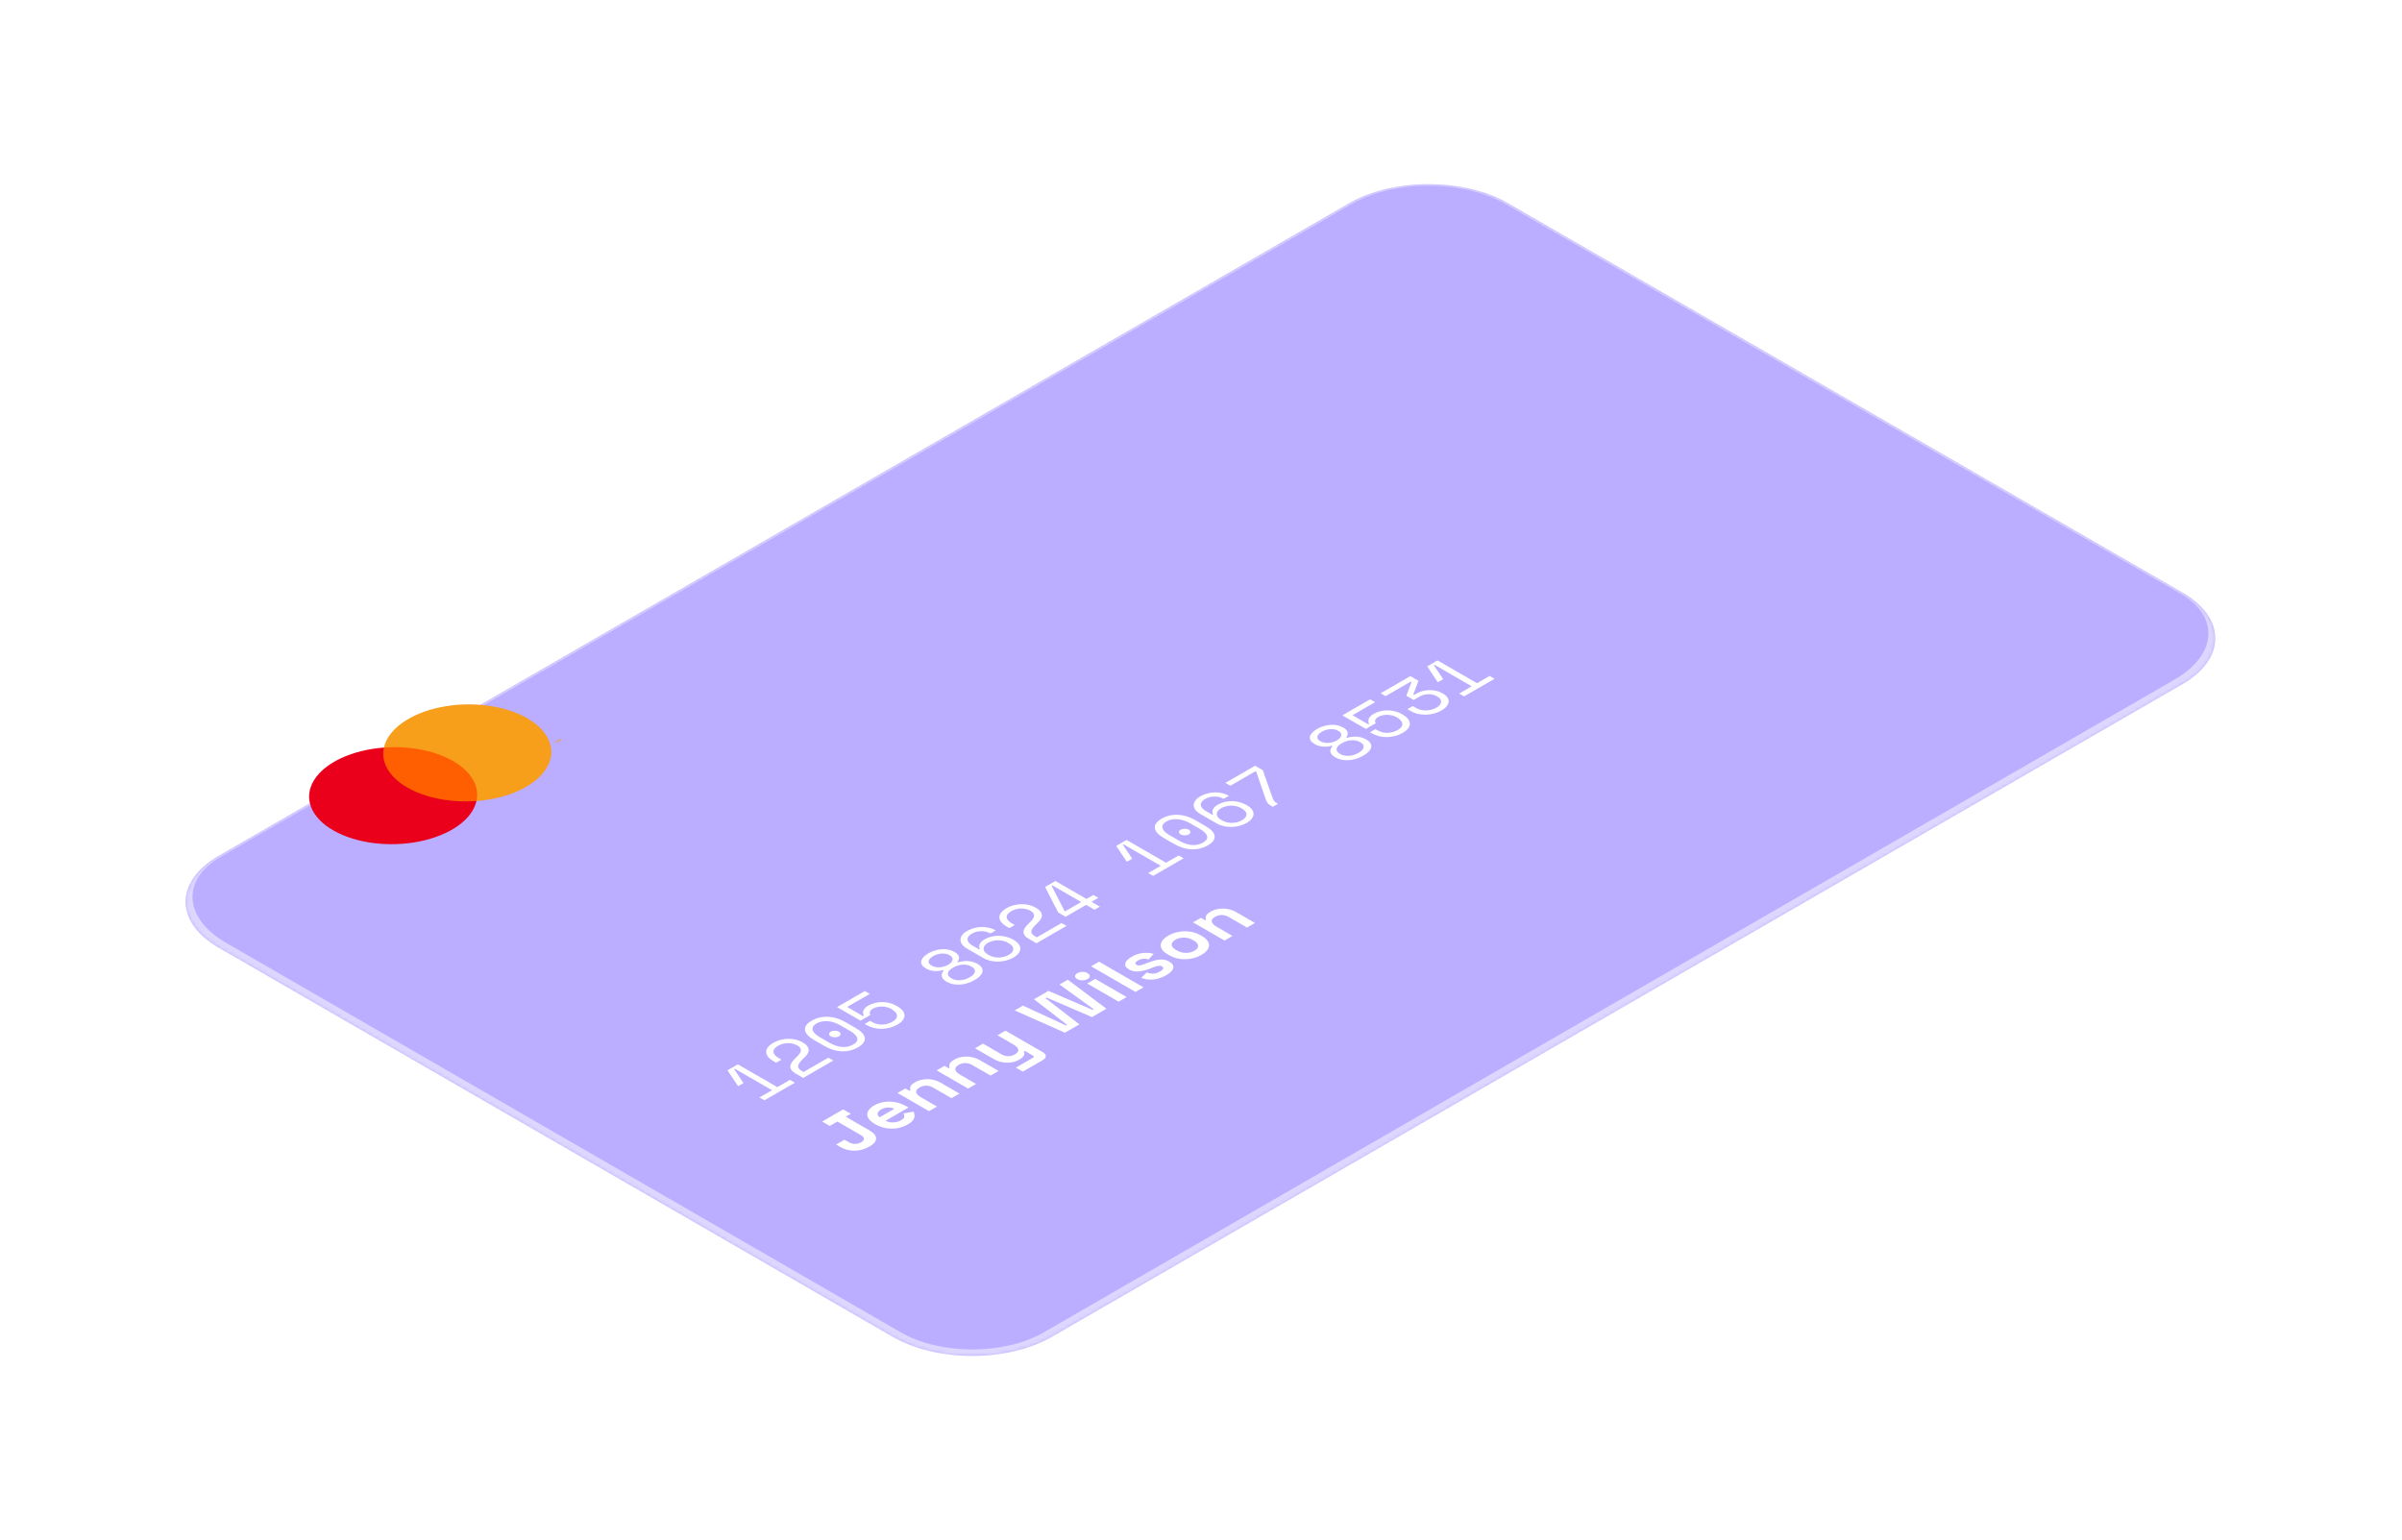 <svg width="658" height="422" viewBox="0 0 658 422" fill="none" xmlns="http://www.w3.org/2000/svg">
<g filter="url(#filter0_d_288_62)">
<mask id="path-1-inside-1_288_62" fill="white">
<path d="M34.738 234.5C22.733 227.568 22.733 216.33 34.738 209.399L344.509 30.552C356.515 23.621 375.98 23.621 387.986 30.552L572.762 137.233C584.767 144.164 584.767 155.402 572.762 162.334L262.991 341.18C250.985 348.112 231.52 348.112 219.514 341.18L34.738 234.5Z"/>
</mask>
<path d="M34.738 234.5C22.733 227.568 22.733 216.33 34.738 209.399L344.509 30.552C356.515 23.621 375.98 23.621 387.986 30.552L572.762 137.233C584.767 144.164 584.767 155.402 572.762 162.334L262.991 341.18C250.985 348.112 231.52 348.112 219.514 341.18L34.738 234.5Z" fill="#BBADFF"/>
<path d="M32.565 235.755C20.259 228.65 20.259 217.131 32.565 210.026L343.966 30.238C356.272 23.134 376.224 23.134 388.529 30.238L387.443 30.866C375.737 24.108 356.758 24.108 345.053 30.866L35.282 209.712C24.477 215.951 25.207 226.487 36.912 233.245L32.565 235.755ZM574.936 137.86C587.241 144.965 587.241 156.484 574.936 163.589L265.164 342.435C251.958 350.06 230.546 350.06 217.34 342.435L221.688 339.925C232.493 346.163 250.012 346.163 260.817 339.925L570.588 161.079C582.293 154.32 583.023 143.785 572.218 137.546L574.936 137.86ZM265.164 342.435C251.958 350.06 230.546 350.06 217.34 342.435L32.565 235.755C20.259 228.65 20.259 217.131 32.565 210.026L35.282 209.712C24.477 215.951 25.207 226.487 36.912 233.245L221.688 339.925C232.493 346.163 250.012 346.163 260.817 339.925L265.164 342.435ZM343.966 30.238C356.272 23.134 376.224 23.134 388.529 30.238L574.936 137.86C587.241 144.965 587.241 156.484 574.936 163.589L570.588 161.079C582.293 154.32 583.023 143.785 572.218 137.546L387.443 30.866C375.737 24.108 356.758 24.108 345.053 30.866L343.966 30.238Z" fill="white" fill-opacity="0.5" mask="url(#path-1-inside-1_288_62)"/>
</g>
<path d="M211.486 298.68L201.313 292.806L201.104 292.927L203.678 296.722L202.234 297.555L202.13 297.495L199.295 293.228L202.13 291.591L212.947 297.837L216.39 295.849L217.747 296.632L209.399 301.451L208.043 300.668L211.486 298.68ZM226.917 289.771L228.274 290.554L220.03 295.313L217.944 294.109C217.387 293.787 216.999 293.456 216.778 293.115C216.546 292.766 216.454 292.412 216.5 292.05C216.546 291.675 216.715 291.29 217.004 290.896C217.294 290.501 217.677 290.086 218.152 289.651C218.952 288.921 219.364 288.302 219.387 287.793C219.422 287.278 219.126 286.839 218.5 286.478L218.396 286.418C218.083 286.237 217.723 286.09 217.317 285.976C216.912 285.862 216.477 285.798 216.013 285.785C215.549 285.772 215.074 285.825 214.587 285.946C214.1 286.053 213.619 286.243 213.144 286.518C212.251 287.033 211.828 287.592 211.874 288.195C211.932 288.79 212.413 289.349 213.318 289.871L214.083 290.313L212.622 291.157L211.752 290.655C211.196 290.333 210.755 289.972 210.431 289.57C210.106 289.169 209.926 288.75 209.892 288.315C209.857 287.88 209.99 287.442 210.292 287C210.593 286.558 211.092 286.136 211.787 285.735C212.494 285.326 213.219 285.035 213.961 284.861C214.691 284.68 215.41 284.593 216.118 284.6C216.813 284.6 217.468 284.684 218.083 284.851C218.697 285.005 219.236 285.216 219.7 285.484L220.013 285.664C220.941 286.2 221.445 286.826 221.526 287.542C221.596 288.252 221.132 289.055 220.135 289.952C219.265 290.735 218.772 291.394 218.657 291.93C218.529 292.459 218.848 292.944 219.613 293.386L220.135 293.687L226.917 289.771ZM223.062 284.969C221.485 284.058 220.639 283.135 220.523 282.197C220.407 281.26 221.021 280.404 222.366 279.627C223.711 278.851 225.195 278.496 226.818 278.563C228.441 278.63 230.041 279.118 231.618 280.029L234.331 281.595C235.954 282.532 236.812 283.463 236.905 284.386C236.997 285.31 236.371 286.16 235.026 286.937C233.682 287.713 232.209 288.074 230.609 288.021C229.009 287.967 227.398 287.472 225.775 286.535L223.062 284.969ZM233.705 286.173C234.644 285.631 235.021 285.039 234.835 284.396C234.65 283.74 233.96 283.068 232.766 282.378L230.261 280.932C229.705 280.611 229.143 280.353 228.575 280.159C227.995 279.958 227.421 279.835 226.853 279.788C226.285 279.727 225.728 279.748 225.183 279.848C224.65 279.942 224.151 280.122 223.688 280.39C223.212 280.665 222.894 280.956 222.731 281.264C222.569 281.572 222.534 281.893 222.627 282.228C222.72 282.549 222.94 282.877 223.288 283.212C223.624 283.54 224.07 283.864 224.627 284.185L227.131 285.631C228.325 286.321 229.485 286.722 230.609 286.836C231.734 286.937 232.766 286.716 233.705 286.173ZM227.583 283.924C227.282 283.75 227.131 283.536 227.131 283.282C227.131 283.027 227.282 282.813 227.583 282.639C227.885 282.465 228.256 282.378 228.696 282.378C229.137 282.378 229.508 282.465 229.809 282.639C230.111 282.813 230.261 283.027 230.261 283.282C230.261 283.536 230.111 283.75 229.809 283.924C229.508 284.098 229.137 284.185 228.696 284.185C228.256 284.185 227.885 284.098 227.583 283.924ZM235.727 279.624L229.293 275.909L236.91 271.511L238.266 272.294L232.075 275.869L236.423 278.379L236.632 278.258C236.516 278.058 236.446 277.843 236.423 277.616C236.388 277.382 236.411 277.147 236.493 276.913C236.585 276.672 236.742 276.434 236.962 276.2C237.171 275.959 237.466 275.728 237.849 275.507C238.406 275.186 239.008 274.945 239.658 274.784C240.319 274.617 240.985 274.533 241.658 274.533C242.33 274.533 242.997 274.617 243.658 274.784C244.33 274.945 244.956 275.193 245.536 275.527L245.849 275.708C246.428 276.043 246.886 276.414 247.223 276.823C247.547 277.224 247.733 277.646 247.779 278.088C247.814 278.523 247.681 278.961 247.379 279.403C247.078 279.845 246.579 280.267 245.884 280.668C245.176 281.077 244.446 281.378 243.692 281.572C242.939 281.766 242.191 281.863 241.449 281.863C240.707 281.863 239.988 281.776 239.292 281.602C238.597 281.415 237.953 281.15 237.362 280.809L236.875 280.528L238.336 279.684L238.719 279.905C239.681 280.461 240.672 280.725 241.692 280.698C242.713 280.658 243.658 280.387 244.527 279.885C244.991 279.617 245.315 279.336 245.501 279.042C245.686 278.734 245.756 278.433 245.71 278.138C245.663 277.83 245.513 277.536 245.257 277.254C244.991 276.967 244.655 276.706 244.249 276.471L244.144 276.411C243.785 276.204 243.385 276.046 242.944 275.939C242.516 275.825 242.075 275.765 241.623 275.758C241.182 275.745 240.742 275.792 240.301 275.899C239.861 275.993 239.461 276.143 239.101 276.351C238.858 276.491 238.666 276.642 238.527 276.803C238.4 276.957 238.319 277.111 238.284 277.264C238.237 277.412 238.232 277.556 238.266 277.696C238.313 277.83 238.382 277.944 238.475 278.038L235.727 279.624ZM266.815 268.583C266.201 268.938 265.563 269.213 264.902 269.407C264.23 269.594 263.569 269.708 262.92 269.748C262.259 269.782 261.633 269.741 261.041 269.628C260.45 269.5 259.917 269.3 259.441 269.025L259.233 268.905C258.815 268.664 258.508 268.413 258.311 268.152C258.114 267.891 257.998 267.63 257.963 267.368C257.928 267.107 257.963 266.853 258.068 266.605C258.184 266.351 258.346 266.117 258.555 265.903L258.346 265.782C257.998 265.889 257.627 265.963 257.233 266.003C256.839 266.043 256.439 266.053 256.033 266.033C255.639 266.006 255.25 265.943 254.868 265.842C254.473 265.735 254.108 265.585 253.772 265.391L253.563 265.27C253.1 265.002 252.769 264.704 252.572 264.376C252.363 264.042 252.288 263.697 252.346 263.342C252.416 262.981 252.607 262.623 252.92 262.268C253.233 261.9 253.679 261.548 254.259 261.214L254.363 261.153C254.931 260.825 255.534 260.571 256.172 260.39C256.798 260.203 257.418 260.092 258.033 260.059C258.659 260.019 259.262 260.059 259.841 260.179C260.41 260.293 260.925 260.484 261.389 260.752L261.598 260.872C261.934 261.066 262.195 261.277 262.38 261.505C262.554 261.726 262.659 261.953 262.693 262.188C262.74 262.415 262.722 262.646 262.641 262.88C262.572 263.108 262.45 263.319 262.276 263.513L262.485 263.633C262.856 263.513 263.256 263.423 263.685 263.362C264.125 263.295 264.572 263.272 265.024 263.292C265.476 263.312 265.928 263.379 266.38 263.493C266.832 263.607 267.267 263.784 267.685 264.025L267.893 264.145C268.369 264.42 268.711 264.731 268.919 265.079C269.128 265.414 269.203 265.772 269.145 266.154C269.076 266.528 268.879 266.91 268.554 267.298C268.218 267.68 267.743 268.048 267.128 268.403L266.815 268.583ZM265.754 267.67C266.543 267.215 266.977 266.729 267.059 266.214C267.151 265.692 266.873 265.243 266.224 264.868L266.119 264.808C265.401 264.393 264.589 264.219 263.685 264.286C262.792 264.346 261.946 264.607 261.146 265.069L261.041 265.129C260.241 265.591 259.783 266.083 259.668 266.605C259.563 267.121 259.87 267.586 260.589 268.001L260.694 268.061C261.343 268.436 262.114 268.6 263.007 268.553C263.911 268.5 264.757 268.245 265.546 267.79L265.754 267.67ZM259.737 264.316C260.467 263.894 260.867 263.443 260.937 262.961C261.007 262.479 260.752 262.07 260.172 261.736L260.067 261.676C259.476 261.334 258.775 261.19 257.963 261.244C257.152 261.284 256.375 261.518 255.633 261.947C254.891 262.375 254.479 262.827 254.398 263.302C254.317 263.764 254.572 264.166 255.163 264.507L255.268 264.567C255.847 264.902 256.555 265.049 257.389 265.009C258.224 264.969 259.007 264.738 259.737 264.316ZM271.307 255.749C270.554 255.313 269.719 255.099 268.803 255.106C267.875 255.106 267 255.344 266.177 255.819C265.783 256.046 265.487 256.297 265.29 256.572C265.104 256.84 265.023 257.121 265.047 257.415C265.07 257.696 265.191 257.981 265.412 258.269C265.644 258.55 265.974 258.814 266.403 259.062L268.212 260.106L268.42 259.986C268.188 259.53 268.183 259.072 268.403 258.61C268.635 258.142 269.07 257.723 269.707 257.355C270.264 257.034 270.872 256.789 271.533 256.622C272.182 256.448 272.849 256.364 273.533 256.371C274.229 256.371 274.919 256.461 275.603 256.642C276.287 256.81 276.942 257.074 277.568 257.435L277.776 257.556C278.379 257.904 278.82 258.285 279.098 258.7C279.388 259.109 279.521 259.527 279.498 259.956C279.487 260.377 279.318 260.796 278.994 261.211C278.681 261.619 278.223 261.997 277.62 262.345C277.017 262.693 276.356 262.961 275.637 263.148C274.93 263.329 274.211 263.43 273.481 263.45C272.751 263.456 272.032 263.383 271.325 263.229C270.617 263.061 269.968 262.807 269.377 262.466L264.942 259.905C264.305 259.537 263.835 259.139 263.534 258.711C263.232 258.282 263.093 257.854 263.116 257.425C263.128 256.99 263.284 256.572 263.586 256.17C263.899 255.762 264.345 255.39 264.925 255.056C265.504 254.721 266.131 254.46 266.803 254.273C267.475 254.085 268.159 253.985 268.855 253.971C269.539 253.951 270.217 254.022 270.89 254.182C271.562 254.33 272.188 254.57 272.768 254.905L271.307 255.749ZM276.333 261.602C276.75 261.361 277.063 261.107 277.272 260.839C277.481 260.558 277.585 260.277 277.585 259.996C277.585 259.715 277.481 259.44 277.272 259.172C277.063 258.905 276.756 258.654 276.35 258.419L276.142 258.299C275.736 258.065 275.295 257.891 274.82 257.777C274.345 257.663 273.864 257.606 273.377 257.606C272.89 257.606 272.409 257.67 271.933 257.797C271.458 257.911 271.023 258.081 270.629 258.309C270.235 258.536 269.939 258.787 269.742 259.062C269.545 259.336 269.441 259.618 269.429 259.905C269.429 260.186 269.522 260.461 269.707 260.729C269.893 260.996 270.171 261.237 270.542 261.452L270.872 261.642C271.255 261.863 271.678 262.034 272.142 262.154C272.594 262.268 273.064 262.325 273.551 262.325C274.037 262.325 274.519 262.268 274.994 262.154C275.469 262.027 275.916 261.843 276.333 261.602ZM290.807 252.884L292.164 253.667L283.921 258.426L281.834 257.221C281.277 256.9 280.889 256.569 280.669 256.227C280.437 255.879 280.344 255.525 280.39 255.163C280.437 254.788 280.605 254.403 280.895 254.008C281.185 253.614 281.567 253.199 282.042 252.763C282.842 252.034 283.254 251.415 283.277 250.906C283.312 250.391 283.016 249.952 282.39 249.591L282.286 249.53C281.973 249.35 281.614 249.202 281.208 249.089C280.802 248.975 280.367 248.911 279.903 248.898C279.44 248.884 278.964 248.938 278.477 249.059C277.99 249.166 277.509 249.356 277.034 249.631C276.141 250.146 275.718 250.705 275.764 251.308C275.822 251.903 276.304 252.462 277.208 252.984L277.973 253.426L276.512 254.27L275.643 253.768C275.086 253.446 274.646 253.085 274.321 252.683C273.996 252.282 273.817 251.863 273.782 251.428C273.747 250.993 273.88 250.555 274.182 250.113C274.483 249.671 274.982 249.249 275.678 248.848C276.385 248.439 277.109 248.148 277.851 247.974C278.582 247.793 279.301 247.706 280.008 247.713C280.703 247.713 281.358 247.797 281.973 247.964C282.587 248.118 283.127 248.329 283.59 248.597L283.903 248.777C284.831 249.313 285.335 249.939 285.416 250.655C285.486 251.364 285.022 252.168 284.025 253.065C283.155 253.848 282.663 254.507 282.547 255.043C282.419 255.571 282.738 256.057 283.503 256.499L284.025 256.8L290.807 252.884ZM286.291 243.001L289.126 241.364L297.647 246.284L299.525 245.2L300.882 245.983L299.004 247.067L301.299 248.393L299.838 249.236L297.543 247.911L291.908 251.164L289.891 249.999L286.291 243.001ZM291.595 249.537L291.804 249.658L296.186 247.128L288.291 242.569L288.082 242.69L291.595 249.537ZM317.97 237.202L307.797 231.328L307.588 231.448L310.162 235.244L308.718 236.077L308.614 236.017L305.779 231.75L308.614 230.113L319.431 236.358L322.874 234.37L324.231 235.153L315.883 239.973L314.527 239.19L317.97 237.202ZM318.897 229.638C317.32 228.728 316.474 227.804 316.358 226.867C316.242 225.93 316.857 225.073 318.201 224.296C319.546 223.52 321.03 223.165 322.653 223.232C324.277 223.299 325.877 223.788 327.453 224.698L330.166 226.264C331.789 227.202 332.647 228.132 332.74 229.056C332.833 229.979 332.207 230.829 330.862 231.606C329.517 232.382 328.045 232.744 326.445 232.69C324.845 232.637 323.233 232.141 321.61 231.204L318.897 229.638ZM329.54 230.843C330.479 230.301 330.856 229.708 330.671 229.066C330.485 228.41 329.795 227.737 328.601 227.048L326.097 225.602C325.54 225.28 324.978 225.023 324.41 224.829C323.83 224.628 323.256 224.504 322.688 224.457C322.12 224.397 321.564 224.417 321.019 224.517C320.485 224.611 319.987 224.792 319.523 225.06C319.048 225.334 318.729 225.625 318.567 225.933C318.404 226.241 318.37 226.562 318.462 226.897C318.555 227.218 318.775 227.546 319.123 227.881C319.459 228.209 319.906 228.534 320.462 228.855L322.967 230.301C324.161 230.99 325.32 231.392 326.445 231.506C327.569 231.606 328.601 231.385 329.54 230.843ZM323.419 228.594C323.117 228.42 322.967 228.206 322.967 227.951C322.967 227.697 323.117 227.483 323.419 227.309C323.72 227.135 324.091 227.048 324.532 227.048C324.972 227.048 325.343 227.135 325.645 227.309C325.946 227.483 326.097 227.697 326.097 227.951C326.097 228.206 325.946 228.42 325.645 228.594C325.343 228.768 324.972 228.855 324.532 228.855C324.091 228.855 323.72 228.768 323.419 228.594ZM335.197 218.861C334.444 218.426 333.609 218.212 332.693 218.219C331.766 218.219 330.89 218.457 330.067 218.932C329.673 219.159 329.377 219.41 329.18 219.685C328.995 219.953 328.914 220.234 328.937 220.528C328.96 220.809 329.082 221.094 329.302 221.382C329.534 221.663 329.864 221.927 330.293 222.175L332.102 223.219L332.311 223.099C332.079 222.643 332.073 222.185 332.293 221.723C332.525 221.254 332.96 220.836 333.597 220.468C334.154 220.147 334.763 219.902 335.424 219.735C336.073 219.561 336.739 219.477 337.423 219.484C338.119 219.484 338.809 219.574 339.493 219.755C340.177 219.922 340.832 220.187 341.458 220.548L341.667 220.669C342.27 221.017 342.71 221.398 342.988 221.813C343.278 222.222 343.412 222.64 343.388 223.068C343.377 223.49 343.209 223.909 342.884 224.324C342.571 224.732 342.113 225.11 341.51 225.458C340.907 225.806 340.247 226.074 339.528 226.261C338.82 226.442 338.102 226.542 337.371 226.563C336.641 226.569 335.922 226.496 335.215 226.342C334.508 226.174 333.858 225.92 333.267 225.579L328.832 223.018C328.195 222.65 327.725 222.252 327.424 221.823C327.122 221.395 326.983 220.967 327.006 220.538C327.018 220.103 327.175 219.685 327.476 219.283C327.789 218.875 328.235 218.503 328.815 218.169C329.395 217.834 330.021 217.573 330.693 217.386C331.366 217.198 332.05 217.098 332.745 217.084C333.429 217.064 334.108 217.135 334.78 217.295C335.452 217.442 336.079 217.683 336.658 218.018L335.197 218.861ZM340.223 224.715C340.641 224.474 340.954 224.22 341.162 223.952C341.371 223.671 341.475 223.39 341.475 223.109C341.475 222.827 341.371 222.553 341.162 222.285C340.954 222.018 340.647 221.767 340.241 221.532L340.032 221.412C339.626 221.178 339.186 221.003 338.71 220.89C338.235 220.776 337.754 220.719 337.267 220.719C336.78 220.719 336.299 220.783 335.823 220.91C335.348 221.024 334.913 221.194 334.519 221.422C334.125 221.649 333.829 221.9 333.632 222.175C333.435 222.449 333.331 222.73 333.319 223.018C333.319 223.299 333.412 223.574 333.597 223.842C333.783 224.109 334.061 224.35 334.432 224.565L334.763 224.755C335.145 224.976 335.568 225.147 336.032 225.267C336.484 225.381 336.954 225.438 337.441 225.438C337.928 225.438 338.409 225.381 338.884 225.267C339.36 225.14 339.806 224.956 340.223 224.715ZM335.672 214.491L343.811 209.792L345.933 211.017L348.559 218.457C348.686 218.812 348.82 219.103 348.959 219.33C349.098 219.558 349.307 219.752 349.585 219.913L350.107 220.214L348.68 221.037L348.054 220.676C347.846 220.555 347.666 220.431 347.515 220.304C347.376 220.17 347.254 220.026 347.15 219.873C347.046 219.705 346.953 219.524 346.872 219.33C346.791 219.123 346.704 218.885 346.611 218.617L344.124 211.418L343.915 211.298L337.029 215.274L335.672 214.491ZM373.299 207.105C372.684 207.46 372.047 207.734 371.386 207.928C370.713 208.116 370.053 208.229 369.403 208.27C368.743 208.303 368.116 208.263 367.525 208.149C366.934 208.022 366.401 207.821 365.925 207.547L365.717 207.426C365.299 207.185 364.992 206.934 364.795 206.673C364.598 206.412 364.482 206.151 364.447 205.89C364.412 205.629 364.447 205.375 364.551 205.127C364.667 204.873 364.83 204.638 365.038 204.424L364.83 204.304C364.482 204.411 364.111 204.484 363.717 204.525C363.322 204.565 362.922 204.575 362.517 204.555C362.122 204.528 361.734 204.464 361.351 204.364C360.957 204.257 360.592 204.106 360.256 203.912L360.047 203.792C359.583 203.524 359.253 203.226 359.056 202.898C358.847 202.563 358.772 202.219 358.83 201.864C358.899 201.502 359.091 201.144 359.404 200.789C359.717 200.421 360.163 200.07 360.743 199.735L360.847 199.675C361.415 199.347 362.018 199.093 362.656 198.912C363.282 198.724 363.902 198.614 364.517 198.581C365.143 198.54 365.746 198.581 366.325 198.701C366.893 198.815 367.409 199.006 367.873 199.273L368.082 199.394C368.418 199.588 368.679 199.799 368.864 200.026C369.038 200.247 369.142 200.475 369.177 200.709C369.224 200.937 369.206 201.168 369.125 201.402C369.056 201.63 368.934 201.84 368.76 202.034L368.969 202.155C369.34 202.034 369.74 201.944 370.169 201.884C370.609 201.817 371.055 201.794 371.508 201.814C371.96 201.834 372.412 201.901 372.864 202.014C373.316 202.128 373.751 202.306 374.168 202.547L374.377 202.667C374.852 202.941 375.194 203.253 375.403 203.601C375.612 203.935 375.687 204.294 375.629 204.675C375.56 205.05 375.363 205.432 375.038 205.82C374.702 206.201 374.226 206.569 373.612 206.924L373.299 207.105ZM372.238 206.191C373.026 205.736 373.461 205.251 373.542 204.735C373.635 204.213 373.357 203.765 372.708 203.39L372.603 203.33C371.884 202.915 371.073 202.741 370.169 202.808C369.276 202.868 368.429 203.129 367.63 203.591L367.525 203.651C366.725 204.113 366.267 204.605 366.151 205.127C366.047 205.642 366.354 206.108 367.073 206.523L367.177 206.583C367.827 206.958 368.598 207.122 369.49 207.075C370.395 207.021 371.241 206.767 372.029 206.312L372.238 206.191ZM366.221 202.838C366.951 202.416 367.351 201.964 367.421 201.482C367.49 201 367.235 200.592 366.656 200.257L366.551 200.197C365.96 199.856 365.259 199.712 364.447 199.765C363.635 199.805 362.859 200.04 362.117 200.468C361.375 200.897 360.963 201.348 360.882 201.824C360.801 202.285 361.056 202.687 361.647 203.028L361.751 203.089C362.331 203.423 363.038 203.571 363.873 203.531C364.708 203.49 365.49 203.259 366.221 202.838ZM374.156 199.702L367.722 195.987L375.339 191.589L376.695 192.372L370.504 195.947L374.852 198.457L375.061 198.337C374.945 198.136 374.875 197.922 374.852 197.694C374.817 197.46 374.84 197.225 374.921 196.991C375.014 196.75 375.171 196.512 375.391 196.278C375.6 196.037 375.895 195.806 376.278 195.585C376.834 195.264 377.437 195.023 378.087 194.863C378.747 194.695 379.414 194.611 380.087 194.611C380.759 194.611 381.426 194.695 382.086 194.863C382.759 195.023 383.385 195.271 383.965 195.606L384.278 195.786C384.857 196.121 385.315 196.492 385.652 196.901C385.976 197.302 386.162 197.724 386.208 198.166C386.243 198.601 386.109 199.039 385.808 199.481C385.507 199.923 385.008 200.345 384.312 200.746C383.605 201.155 382.875 201.456 382.121 201.65C381.368 201.844 380.62 201.941 379.878 201.941C379.136 201.941 378.417 201.854 377.721 201.68C377.026 201.493 376.382 201.228 375.791 200.887L375.304 200.606L376.765 199.762L377.147 199.983C378.11 200.539 379.101 200.803 380.121 200.776C381.142 200.736 382.086 200.465 382.956 199.963C383.42 199.695 383.744 199.414 383.93 199.12C384.115 198.812 384.185 198.511 384.139 198.216C384.092 197.908 383.941 197.614 383.686 197.332C383.42 197.045 383.084 196.784 382.678 196.549L382.573 196.489C382.214 196.282 381.814 196.124 381.373 196.017C380.944 195.903 380.504 195.843 380.052 195.836C379.611 195.823 379.171 195.87 378.73 195.977C378.289 196.071 377.889 196.221 377.53 196.429C377.287 196.569 377.095 196.72 376.956 196.881C376.829 197.035 376.748 197.189 376.713 197.343C376.666 197.49 376.661 197.634 376.695 197.774C376.742 197.908 376.811 198.022 376.904 198.116L374.156 199.702ZM387.257 191.777L385.239 190.612L386.665 186.857L386.457 186.737L379.57 190.713L378.214 189.93L386.352 185.231L388.578 186.516L387.152 190.271L387.361 190.391L388.057 189.99C388.52 189.722 389.042 189.508 389.622 189.347C390.202 189.187 390.799 189.096 391.413 189.076C392.039 189.049 392.665 189.103 393.291 189.237C393.917 189.357 394.509 189.578 395.065 189.899L395.378 190.08C395.9 190.381 396.283 190.723 396.526 191.104C396.769 191.486 396.874 191.881 396.839 192.289C396.793 192.691 396.613 193.096 396.3 193.504C395.987 193.899 395.535 194.267 394.943 194.608C394.259 195.003 393.541 195.298 392.787 195.492C392.033 195.686 391.286 195.79 390.544 195.803C389.79 195.81 389.065 195.733 388.37 195.572C387.674 195.398 387.048 195.151 386.492 194.829L385.552 194.287L387.013 193.444L387.848 193.926C388.289 194.18 388.752 194.367 389.239 194.488C389.726 194.595 390.219 194.645 390.717 194.639C391.216 194.618 391.709 194.542 392.196 194.408C392.683 194.274 393.135 194.086 393.552 193.845C393.935 193.624 394.225 193.383 394.422 193.122C394.63 192.855 394.746 192.587 394.77 192.319C394.781 192.045 394.706 191.78 394.543 191.526C394.37 191.265 394.109 191.034 393.761 190.833L393.657 190.773C392.926 190.351 392.126 190.157 391.257 190.191C390.375 190.217 389.587 190.432 388.891 190.833L387.257 191.777ZM403.157 188.019L392.984 182.145L392.775 182.266L395.349 186.061L393.905 186.894L393.801 186.834L390.966 182.567L393.801 180.93L404.618 187.175L408.061 185.187L409.418 185.971L401.07 190.79L399.714 190.007L403.157 188.019Z" fill="white"/>
<path d="M238.17 314.124C236.918 314.847 235.579 315.225 234.153 315.258C232.738 315.285 231.417 314.944 230.188 314.234L229.04 313.572L231.336 312.246L232.483 312.909C233.028 313.224 233.608 313.384 234.222 313.391C234.825 313.391 235.399 313.234 235.944 312.919C236.454 312.624 236.698 312.31 236.675 311.975C236.663 311.634 236.379 311.302 235.822 310.981L229.388 307.266L227.301 308.471L225.214 307.266L230.988 303.933L233.075 305.138L231.683 305.941L238.118 309.656C239.382 310.385 240.008 311.142 239.996 311.925C239.973 312.701 239.364 313.434 238.17 314.124ZM248.627 308.087C247.769 308.582 246.83 308.917 245.809 309.091C244.789 309.252 243.763 309.248 242.731 309.081C241.699 308.9 240.731 308.549 239.827 308.027L239.618 307.906C238.714 307.384 238.111 306.828 237.81 306.239C237.497 305.644 237.485 305.055 237.775 304.472C238.053 303.883 238.621 303.341 239.479 302.846C240.325 302.357 241.253 302.042 242.262 301.902C243.259 301.755 244.267 301.775 245.288 301.962C246.296 302.143 247.241 302.488 248.122 302.996L248.87 303.428L242.592 307.053C243.206 307.381 243.908 307.531 244.696 307.504C245.485 307.478 246.18 307.29 246.783 306.942C247.398 306.587 247.716 306.249 247.74 305.928C247.763 305.607 247.687 305.309 247.514 305.034L250.244 304.543C250.383 304.81 250.476 305.138 250.522 305.526C250.569 305.901 250.464 306.31 250.209 306.751C249.942 307.187 249.415 307.632 248.627 308.087ZM240.975 306.099L245.009 303.769C244.464 303.508 243.862 303.395 243.201 303.428C242.551 303.455 241.943 303.632 241.375 303.96C240.783 304.302 240.465 304.66 240.418 305.034C240.372 305.409 240.557 305.764 240.975 306.099ZM254.49 304.421L245.864 299.44L248.02 298.195L249.151 298.848L249.464 298.667C249.302 298.413 249.278 298.098 249.394 297.724C249.499 297.342 249.939 296.927 250.716 296.479C251.388 296.09 252.13 295.843 252.942 295.736C253.754 295.615 254.571 295.632 255.394 295.786C256.206 295.933 256.971 296.214 257.69 296.629L262.837 299.601L260.646 300.866L255.672 297.995C255.023 297.62 254.374 297.432 253.725 297.432C253.087 297.426 252.472 297.593 251.881 297.934C251.209 298.323 250.913 298.754 250.994 299.23C251.064 299.698 251.499 300.163 252.299 300.625L256.681 303.155L254.49 304.421ZM265.206 298.233L256.58 293.253L258.737 292.008L259.867 292.661L260.18 292.48C260.018 292.226 259.995 291.911 260.111 291.536C260.215 291.155 260.656 290.74 261.432 290.291C262.105 289.903 262.847 289.656 263.658 289.548C264.47 289.428 265.287 289.445 266.11 289.599C266.922 289.746 267.687 290.027 268.406 290.442L273.554 293.414L271.362 294.679L266.389 291.808C265.739 291.433 265.09 291.245 264.441 291.245C263.803 291.239 263.189 291.406 262.598 291.747C261.925 292.136 261.629 292.567 261.711 293.043C261.78 293.511 262.215 293.976 263.015 294.438L267.397 296.968L265.206 298.233ZM280.204 293.591L278.291 292.486L282.986 289.775C283.311 289.588 283.299 289.394 282.952 289.193L280.778 287.938L280.465 288.119C280.569 288.286 280.621 288.483 280.621 288.711C280.621 288.939 280.517 289.186 280.308 289.454C280.099 289.722 279.734 290.006 279.213 290.308C278.54 290.696 277.798 290.95 276.987 291.071C276.175 291.178 275.358 291.154 274.534 291C273.711 290.846 272.946 290.565 272.239 290.157L267.091 287.185L269.282 285.92L274.256 288.791C274.905 289.166 275.549 289.357 276.187 289.364C276.836 289.364 277.456 289.193 278.047 288.852C278.72 288.463 279.021 288.035 278.952 287.566C278.871 287.091 278.43 286.623 277.63 286.161L273.248 283.631L275.439 282.365L285.595 288.229C286.186 288.571 286.482 288.942 286.482 289.344C286.493 289.752 286.209 290.123 285.63 290.458L280.204 293.591ZM291.721 282.925L277.947 276.821L280.226 275.505L291.982 280.927L292.295 280.746L283.252 273.758L287.217 271.469L299.321 276.69L299.634 276.509L290.243 269.722L292.521 268.407L303.094 276.359L299.129 278.648L286.747 273.306L286.434 273.487L295.686 280.636L291.721 282.925ZM306.441 274.427L297.815 269.446L300.006 268.181L308.632 273.161L306.441 274.427ZM297.902 268.232C297.508 268.459 297.044 268.58 296.511 268.593C295.989 268.6 295.52 268.483 295.102 268.242C294.685 268.001 294.482 267.729 294.494 267.428C294.517 267.12 294.725 266.853 295.12 266.625C295.525 266.391 295.989 266.27 296.511 266.264C297.033 266.257 297.502 266.374 297.92 266.615C298.337 266.856 298.54 267.127 298.528 267.428C298.517 267.729 298.308 267.997 297.902 268.232ZM311.06 271.76L298.887 264.731L301.078 263.466L313.252 270.494L311.06 271.76ZM319.506 267.165C318.381 267.814 317.216 268.206 316.01 268.339C314.804 268.473 313.674 268.323 312.619 267.888L314.115 266.422C314.602 266.609 315.054 266.716 315.471 266.743C315.9 266.763 316.306 266.723 316.688 266.623C317.071 266.509 317.43 266.355 317.767 266.161C318.277 265.866 318.567 265.598 318.636 265.357C318.694 265.11 318.59 264.909 318.323 264.755C318.056 264.601 317.738 264.551 317.367 264.604C316.984 264.651 316.491 264.795 315.888 265.036L315.315 265.267C314.596 265.548 313.889 265.776 313.193 265.95C312.486 266.117 311.802 266.184 311.141 266.151C310.48 266.117 309.865 265.936 309.297 265.608C308.439 265.113 308.097 264.554 308.271 263.932C308.434 263.302 309.025 262.693 310.045 262.104C311.007 261.549 312.022 261.211 313.089 261.09C314.155 260.97 315.135 261.053 316.028 261.341L314.619 262.877C314.086 262.677 313.581 262.606 313.106 262.667C312.642 262.72 312.202 262.867 311.784 263.108C311.367 263.349 311.123 263.577 311.054 263.791C310.973 263.999 311.06 264.176 311.315 264.323C311.593 264.484 311.918 264.537 312.289 264.484C312.648 264.424 313.06 264.3 313.523 264.112L314.097 263.881C314.862 263.574 315.604 263.326 316.323 263.138C317.042 262.938 317.732 262.854 318.393 262.887C319.054 262.908 319.685 263.092 320.288 263.44C321.193 263.962 321.564 264.558 321.401 265.227C321.239 265.883 320.607 266.529 319.506 267.165ZM329.147 261.598C328.289 262.093 327.345 262.438 326.313 262.632C325.281 262.826 324.237 262.846 323.182 262.693C322.127 262.539 321.136 262.194 320.209 261.658L319.93 261.498C319.003 260.962 318.406 260.39 318.139 259.781C317.872 259.172 317.907 258.569 318.243 257.974C318.58 257.378 319.177 256.832 320.035 256.337C320.893 255.842 321.837 255.497 322.869 255.303C323.901 255.109 324.945 255.089 326 255.242C327.055 255.396 328.046 255.741 328.973 256.277L329.252 256.437C330.179 256.973 330.776 257.545 331.043 258.154C331.31 258.763 331.275 259.366 330.939 259.962C330.602 260.557 330.005 261.103 329.147 261.598ZM327.2 260.474C327.872 260.085 328.214 259.64 328.226 259.138C328.226 258.629 327.82 258.141 327.008 257.672L326.834 257.572C326.023 257.103 325.182 256.872 324.313 256.879C323.443 256.872 322.666 257.067 321.982 257.461C321.31 257.85 320.974 258.298 320.974 258.807C320.962 259.309 321.362 259.794 322.174 260.263L322.348 260.363C323.159 260.832 324.006 261.066 324.887 261.066C325.756 261.059 326.527 260.862 327.2 260.474ZM335.448 257.679L326.822 252.699L328.979 251.454L330.109 252.107L330.422 251.926C330.26 251.672 330.237 251.357 330.353 250.982C330.457 250.601 330.898 250.186 331.674 249.737C332.347 249.349 333.089 249.101 333.9 248.994C334.712 248.874 335.529 248.89 336.352 249.044C337.164 249.192 337.929 249.473 338.648 249.888L343.796 252.86L341.604 254.125L336.631 251.253C335.981 250.879 335.332 250.691 334.683 250.691C334.045 250.684 333.431 250.852 332.839 251.193C332.167 251.581 331.871 252.013 331.953 252.488C332.022 252.957 332.457 253.422 333.257 253.884L337.639 256.414L335.448 257.679Z" fill="white"/>
<g clip-path="url(#clip0_288_62)">
<path d="M112.362 200.66L97.984 208.961L123.335 223.597L137.713 215.297L112.362 200.66Z" fill="#FF5F00"/>
<path d="M111.573 215.751C109.129 214.342 107.283 212.625 106.174 210.73C105.065 208.834 104.723 206.809 105.173 204.809C100.88 205.129 96.806 206.139 93.418 207.722C90.029 209.306 87.463 211.399 86.012 213.764C84.561 216.128 84.284 218.668 85.213 221.093C86.141 223.518 88.238 225.73 91.263 227.476C94.288 229.223 98.12 230.433 102.32 230.97C106.52 231.506 110.919 231.346 115.014 230.508C119.11 229.67 122.736 228.189 125.479 226.232C128.221 224.276 129.97 221.924 130.524 219.445C127.059 219.705 123.553 219.508 120.269 218.867C116.986 218.227 114.012 217.161 111.573 215.751Z" fill="#EB001B"/>
<path d="M144.434 196.78C147.459 198.527 149.556 200.739 150.485 203.163C151.413 205.588 151.136 208.128 149.685 210.492C148.235 212.857 145.668 214.95 142.28 216.534C138.892 218.117 134.818 219.127 130.525 219.447C130.971 217.447 130.628 215.423 129.519 213.527C128.41 211.632 126.566 209.915 124.125 208.505C121.684 207.096 118.71 206.031 115.427 205.391C112.144 204.751 108.638 204.552 105.174 204.81C105.728 202.332 107.476 199.98 110.219 198.023C112.962 196.067 116.588 194.586 120.683 193.748C124.778 192.91 129.177 192.75 133.377 193.287C137.577 193.823 141.409 195.033 144.434 196.78Z" fill="#F79E1B"/>
<path d="M152.856 203.452L152.337 203.152L152.55 203.029L152.445 202.968L151.901 203.282L152.007 203.343L152.221 203.22L152.74 203.519L152.856 203.452ZM153.911 202.843L153.285 202.482L153.118 202.578L153.357 202.937L152.735 202.799L152.569 202.895L153.194 203.257L153.312 203.189L152.84 202.916L153.427 203.048L153.549 202.977L153.32 202.638L153.793 202.911L153.911 202.843Z" fill="#F79E1B"/>
</g>
<defs>
<filter id="filter0_d_288_62" x="0.633" y="0.254" width="656.436" height="421.428" filterUnits="userSpaceOnUse" color-interpolation-filters="sRGB">
<feFlood flood-opacity="0" result="BackgroundImageFix"/>
<feColorMatrix in="SourceAlpha" type="matrix" values="0 0 0 0 0 0 0 0 0 0 0 0 0 0 0 0 0 0 127 0" result="hardAlpha"/>
<feOffset dx="25.101" dy="25.101"/>
<feGaussianBlur stdDeviation="25.101"/>
<feComposite in2="hardAlpha" operator="out"/>
<feColorMatrix type="matrix" values="0 0 0 0 0 0 0 0 0 0 0 0 0 0 0 0 0 0 0.25 0"/>
<feBlend mode="normal" in2="BackgroundImageFix" result="effect1_dropShadow_288_62"/>
<feBlend mode="normal" in="SourceGraphic" in2="effect1_dropShadow_288_62" result="shape"/>
</filter>
<clipPath id="clip0_288_62">
<rect width="80.324" height="55.85" fill="white" transform="matrix(0.866 -0.5 0.866 0.5 61.076 216.98)"/>
</clipPath>
</defs>
</svg>
